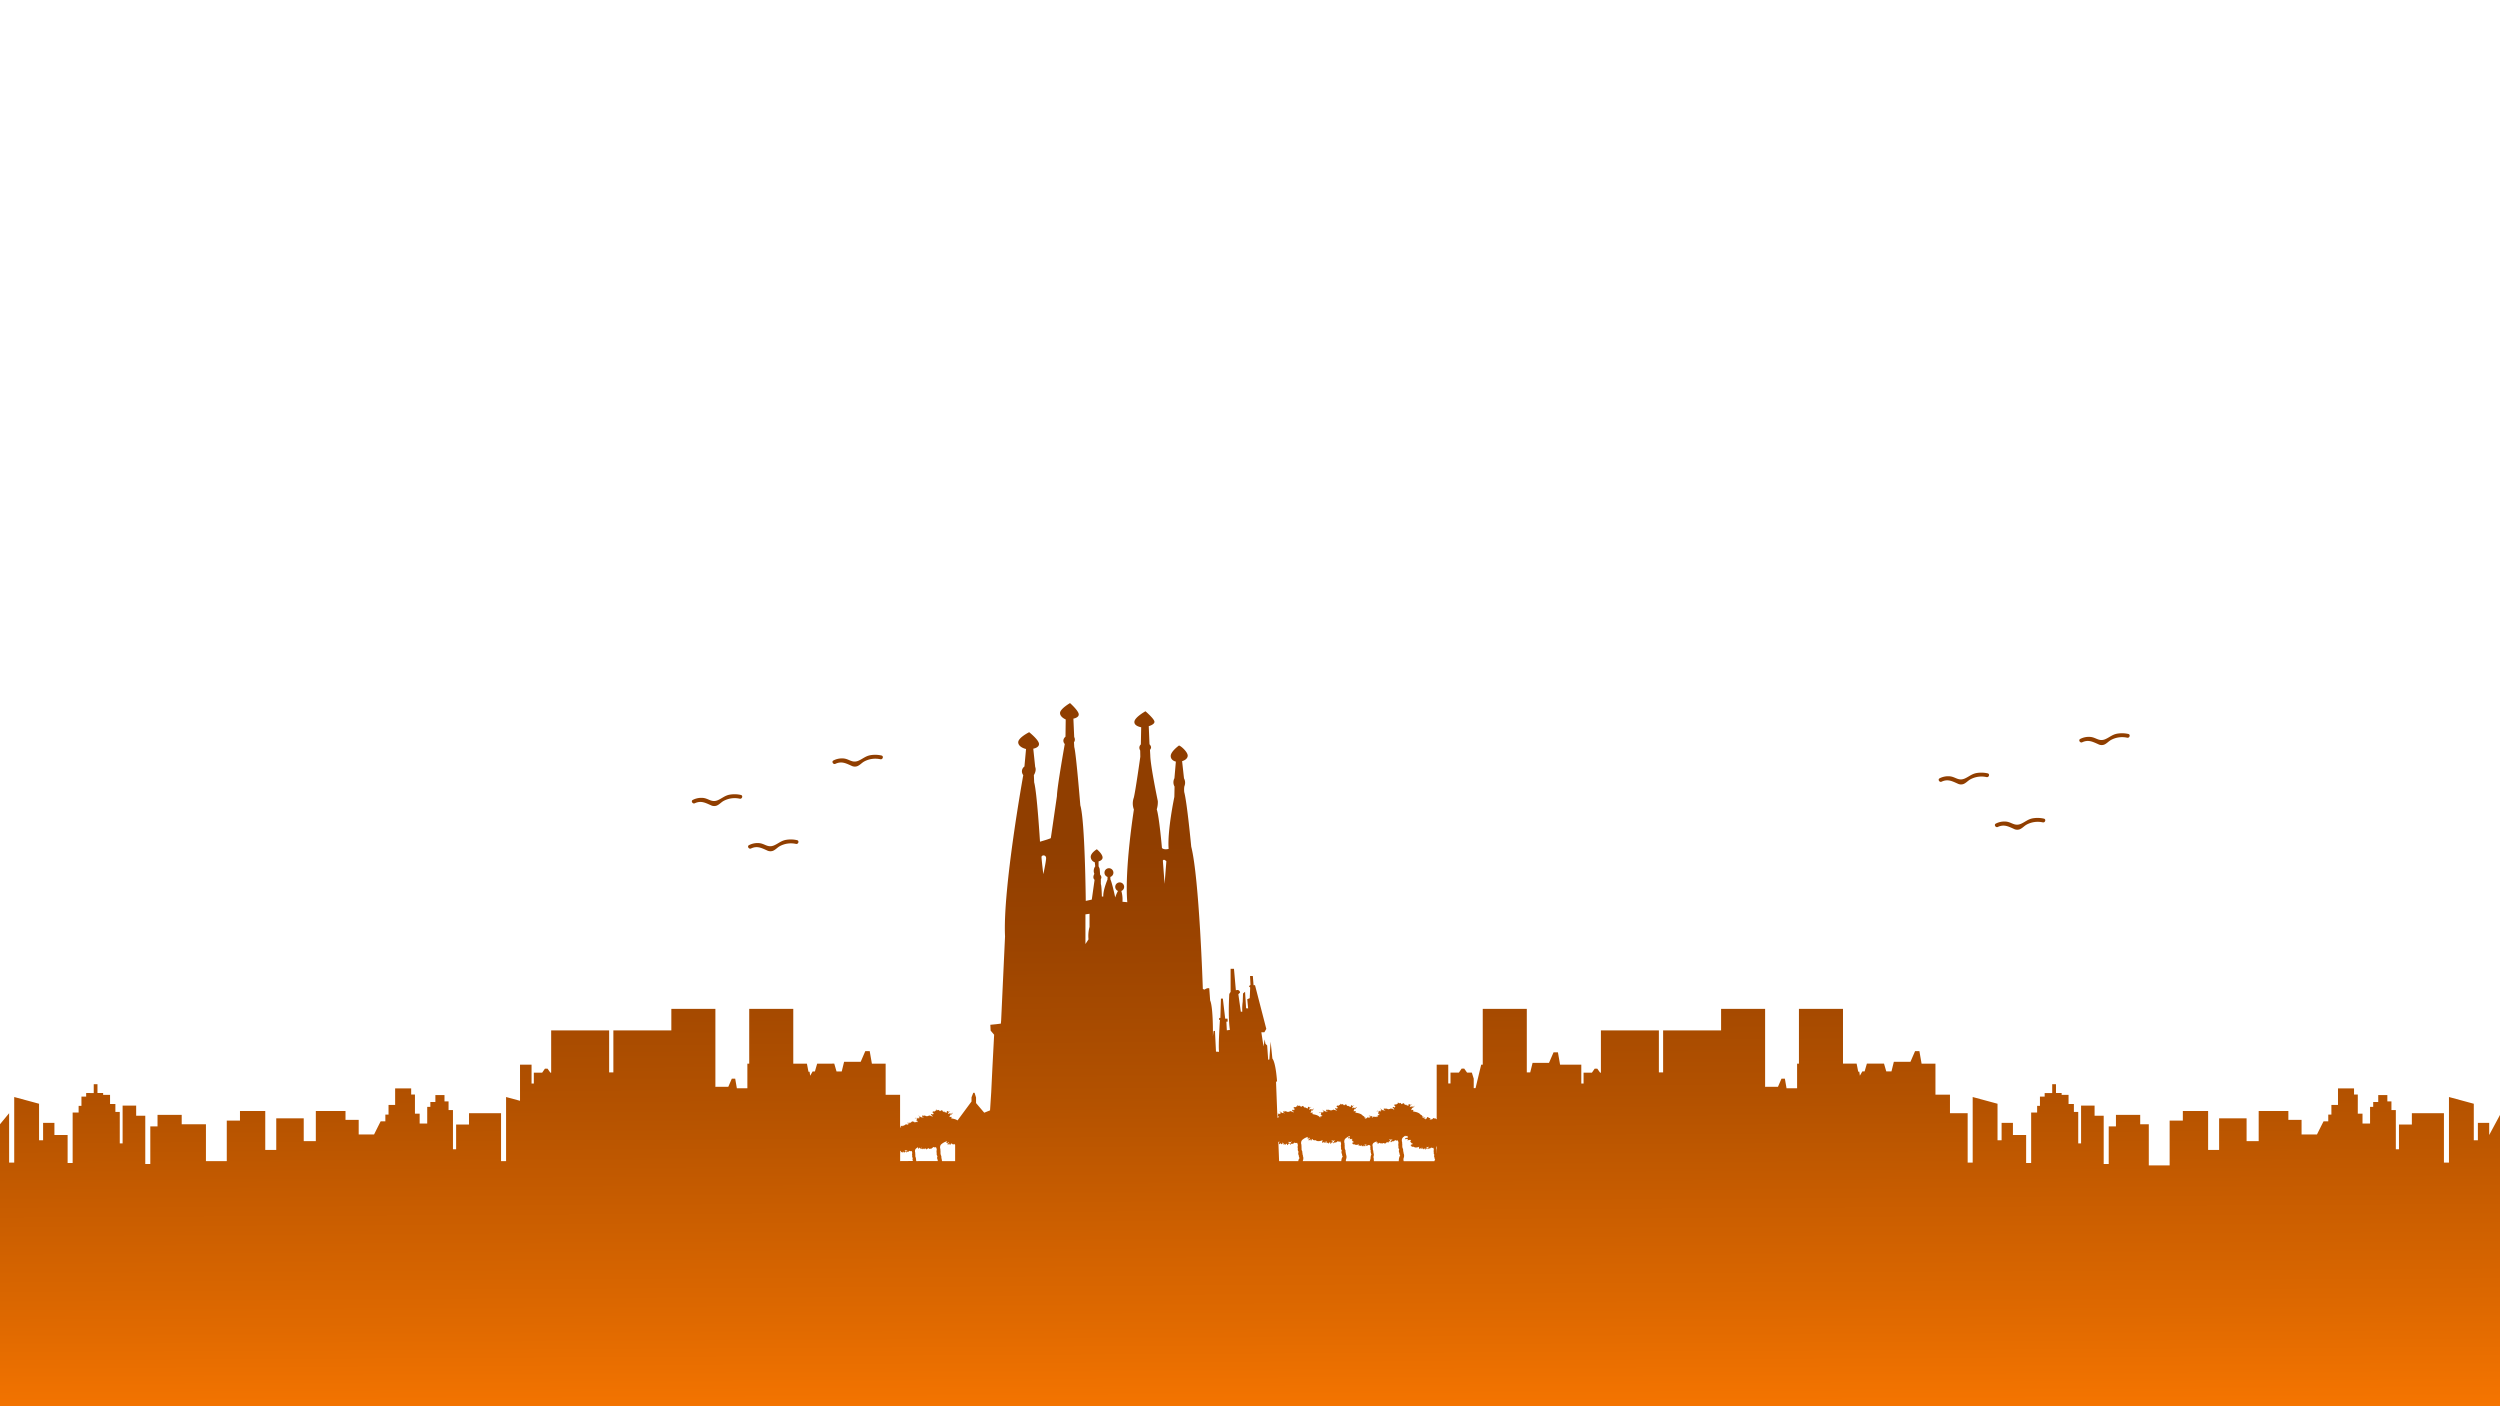 <svg xmlns="http://www.w3.org/2000/svg" xmlns:xlink="http://www.w3.org/1999/xlink" viewBox="0 0 1920.3 1080.3">
  <defs>
    <style>
      .cls-1 {
        fill: url(#Sfumatura_senza_nome_98);
      }

      .cls-2 {
        fill: #903e00;
      }

      .cls-3 {
        fill: none;
      }
    </style>
    <linearGradient id="Sfumatura_senza_nome_98" data-name="Sfumatura senza nome 98" x1="957.62" y1="507.26" x2="961.22" y2="1162.68" gradientUnits="userSpaceOnUse">
      <stop offset="0.21" stop-color="#903e00"/>
      <stop offset="0.32" stop-color="#9a4300"/>
      <stop offset="0.52" stop-color="#b45200"/>
      <stop offset="0.77" stop-color="#df6900"/>
      <stop offset="0.93" stop-color="#ff7a00"/>
    </linearGradient>
  </defs>
  <title>Lingue_2</title>
  <g id="Livello_2" data-name="Livello 2">
    <g id="Livello_1-2" data-name="Livello 1">
      <g>
        <g>
          <path class="cls-1" d="M0,863.56v216.7l1920.3,0V856.39L1912,871.84v-9.35h-8.69v13.39h-3.14V847.81l-19.07-5.17V893h-3.87V855.07H1852.6v8.71h-9.9v19h-2.41V852.65h-3.38V846h-3.14v-4.84h-7v5.33h-3.87v3.71h-2.41V863h-5.8v-7.58h-3.62V840.71h-2.89V836h-12.32v12.74h-5.07v7.43h-2.41v5.16h-3.62q-2.54,5-5.06,10.1h-11.82V860.17h-10.14V853.4h-22.8v23.14h-9.29V859h-21.11v24.27h-8.44V853.4h-19.42v7.34h-10.14v34.42h-16v-31.6h-6.61v-7.2H1625.3v8.87h-5.55v28.88h-3.86V857h-7v-7.74h-10.38v29h-2.18V854.1H1593V848h-4.1V841h-5.31v-1.45h-4.35V832.8h-2.9v6.78h-5.79v2.74h-3.62v7.1h-2.17v5.16h-4.59V893.3h-3.86V871.84h-10.14v-9.35h-8.7v13.39h-3.13V847.81l-19.08-5.17V893h-3.86V855.07h-13.59V840.86h-11.15V817H1476l-1.67-9.6H1471l-3.53,8.17H1454.7l-1.82,7.39h-4l-1.74-6H1434l-1.75,6h-1.75l-1.9,3.29-.43-3.08h-.83l-1.23-6.17h-10.47V774.92h-33.84V817h-1.42v18.91h-8.1l-1.28-7.36h-2.6l-2.71,6.26h-9.78l-.09.39V774.92H1322v16.57h-44.53v32.22h-3.25V791.49h-44.53v32.43h-.62l-2.16-3.06h-2l-2.11,3.06h-6.43v8.34h-1.74V817.81h-16.3l-1.66-9.51h-3.35l-3.5,8.09H1177.2l-1.8,7.32h-2.63V774.92h-33.84v42.89h-1.2l-4.33,18H1132v-7.25l-1.44-4.67h-3.68l-2.17-3.06h-2l-2.11,3.06h-6.44v8.34h-1.73V817.81h-8.88v41.65l-.1.08s-.15.45-.62-.19-.58-.35-.58-.35-.48.31-.67,0-1-.25-1-.25l.44.32a1.6,1.6,0,0,0-.4,0c0,.06.4.18.4.18l-.3.13a.51.51,0,0,0-.58.17c.07.26,0,.24,0,.24a.54.54,0,0,0-.51.12c-.4-.21-.6-.11-.77.06a4.5,4.5,0,0,0-.86-.15c.47-.17.28-.33.28-.33,1.36-.49-.48-.76-.79-.85s-.67-1.46-1.53.09-1.07.87-1.27.8-1.62-.4-.88-.47,1.91-.06.84-.49-1.79.25-2,0,.83-.85.83-.85c-.09-.34-.93.18-.93.18.29-1.12-1.43-1.74-1.43-1.74-1.68-2.38-6.4-2.23-5.82-2.7s.27-.41.27-.41c.26-1-.94-.38-.94-.38s-1,.25-.48-.51-.24-.7.26-.67.09-.58.09-.58-.24-.44.32-.08.86.18.86.18l-.23-.64.82-.39s.27-.72,0-.6-.6,1.14-.81.65-1,.39-1,.25.09-.43-.55-.34-1.09.85-1,.34-.06-.74.2-.7.17-.34.17-.34a1,1,0,0,1,.71-.75s.5,0,.44-.22-.37,0-.37,0c-.34.32-1.34.3-1.34.3.26-.2.11-.36.11-.36a.81.81,0,0,0-.89.08s.27.19,0,.24,0,.3,0,.3.33.27.1.27a.25.25,0,0,0-.27.17c-.25-.08-.59.17-.59.17s0-.61-.53-.47-.4-.13-.4-.13c.17,0,.42-.17.11-.22a6.72,6.72,0,0,0-1.21,0c0-.28-.49-.45-.49-.45-.1-1.51-1.66-.23-1.66-.23s-.2.57-.78-.24-.74-.45-.74-.45-.61.41-.85.07-1.19-.32-1.19-.32l.56.4a1.55,1.55,0,0,0-.51,0,2.19,2.19,0,0,0,.51.23l-.39.16a.65.65,0,0,0-.73.22c.09.32-.07.3-.07.3a.64.64,0,0,0-.64.15c-.72-.37-1,0-1.26.37s1.2.87,1,.84-.32.39-.32.57-.36.65-.55.45-.4-.59-1.11-.17.6.86.6.86l.32.6c.32.61-.45.3-.45.3-.16-.89-1.42-.58-1.42-.58-.62-.69-1,0-1,0a.56.56,0,0,0-.54.24c-.32-.25-.76.2-.76.2-.18-.29-1-.24-1-.24s0-.32-.35-.28a.72.72,0,0,1-.57-.11c-.27-.33-.93-.23-.93-.23.1.25.53.22.53.22.18,0,.17.21.17.21-.18,0-.32.35-.32.35a.81.81,0,0,0-.44-.46c-1-.31-1,.21-.78.27a.21.21,0,0,1,.18.25,1,1,0,0,0-.51.08,6.39,6.39,0,0,0,1.23.66l.11.43a1.6,1.6,0,0,0-.88-.43c-1,.13-1.29-.21-1.29-.21-.88-.81-1.65-1.17-1.73-1s.31.24.31.24c.53.09.48.31.51.47a.75.75,0,0,0,.24.33,1,1,0,0,0-.72.16l.59.07c.11.06-.08.2-.08.2a1.91,1.91,0,0,0-1,.27,1.51,1.51,0,0,1,.88,0c0,.26-.46.16-.46.16.06.28-.3.06-.3.06-.9-.62-.88-.36-.88-.36a.51.51,0,0,1,.2.55l-.09-.07a1.56,1.56,0,0,0-1.78-.34c-.2.1-.61.23.55.15s1.12.43,1.12.43h-.13a.56.56,0,0,0,0,1c-.31,0-.8.23-.6.21a1.34,1.34,0,0,1,.43,0l-.27.11c-.42.28.12.2.25.34s.47-.22.84,0-.55.36-.71.44.32.24.35.35-.11.22-.64.15-.16.43-.4.31-.65.11-.41.11a1.46,1.46,0,0,1,.65.32s-.66-.11-.62,0,.37.08.54.26-.23.24-.44.16-.42.14-.42.14a.85.85,0,0,0-.54-.51,1.15,1.15,0,0,0,.34.49c.27.24.16.34.16.34-.42-.52-1.47-.27-1.47-.27-.15-.18-.68-.11-1-.24s-.11.3-.27.26a.31.31,0,0,0-.29.13s-.43.67-.46.37-.39-.36-.39-.36a.79.79,0,0,1,.55-.27.26.26,0,0,0,.25-.07c0-.19-.68-.22-.68-.22-.65-.55-1-.24-1-.24a1.84,1.84,0,0,0-1.38-.27s-.15.19.37.16.62.22.62.22c-.68-.19-1.27.12-1,.12s.54-.13.61,0,.58.1.58.1.53.19.53.19.65.47-.21.11-.27.18-.27.18-1.13-.29-.52,0,.38.4.38.4c-.06-.17-.45-.24-.79,0s-.46.09-.46.09c-.06-.38-.73-.31-.73-.31-.82,0-.26.43-.26.43-.16,0-.32.12-.32.12a.21.21,0,0,0-.29.23.38.38,0,0,0-.32,0,1,1,0,0,0-.73.09,2,2,0,0,0,.6.13l-.19.09c-.34-.09-.37.11-.37.11a.75.75,0,0,0-.3,0c-.25-.3.84-.85.84-.85-.1-.34-.93.18-.93.18.28-1.12-1.44-1.74-1.44-1.74-1.67-2.38-6.4-2.23-5.81-2.7s.26-.4.26-.4c.26-1-.93-.39-.93-.39s-1,.25-.49-.51-.24-.7.27-.67.09-.58.09-.58-.24-.44.31-.08.87.18.87.18l-.24-.64.83-.39s.27-.71,0-.6-.6,1.14-.81.65-1,.39-1,.26.09-.44-.56-.36-1.08.86-1,.36-.06-.74.21-.71.17-.34.17-.34a1,1,0,0,1,.71-.74s.49-.06.43-.23-.37,0-.37,0c-.33.32-1.34.3-1.34.3.27-.2.12-.35.12-.35a.81.81,0,0,0-.89.07s.27.19,0,.25,0,.29,0,.29.32.28.1.27a.25.25,0,0,0-.27.17c-.25-.08-.6.18-.6.18s0-.62-.53-.47-.4-.14-.4-.14c.17,0,.43-.16.12-.22a6.72,6.72,0,0,0-1.21,0c0-.28-.49-.45-.49-.45-.1-1.5-1.67-.23-1.67-.23s-.2.57-.77-.24-.74-.44-.74-.44-.61.4-.85.06-1.19-.32-1.19-.32l.55.4a2,2,0,0,0-.51,0,2.5,2.5,0,0,0,.51.24l-.38.15a.65.65,0,0,0-.73.22c.09.32-.07.3-.07.3a.69.69,0,0,0-.65.15c-.71-.37-1,0-1.25.37s1.2.88,1,.84-.32.39-.32.57-.36.65-.54.45-.41-.58-1.11-.17.6.86.6.86l.32.6c.32.61-.45.3-.45.3-.16-.89-1.43-.57-1.43-.57-.61-.7-1,0-1,0a.58.58,0,0,0-.54.25c-.32-.26-.76.2-.76.2-.18-.29-1-.25-1-.25s0-.32-.36-.27a.73.73,0,0,1-.56-.12c-.27-.32-.93-.23-.93-.23.1.26.53.22.53.22.18,0,.16.21.16.21-.18.05-.32.35-.32.35-.06-.3-.43-.46-.43-.46-1-.31-1,.22-.79.27a.22.22,0,0,1,.19.26,1,1,0,0,0-.51.07,6.39,6.39,0,0,0,1.23.66l.11.42a1.67,1.67,0,0,0-.89-.42c-1,.14-1.29-.21-1.29-.21-.87-.81-1.65-1.16-1.72-1s.31.24.31.24c.52.09.48.31.51.47a.75.75,0,0,0,.24.33,1,1,0,0,0-.72.17l.58.06c.11.06-.07.2-.07.2a2,2,0,0,0-1,.27,1.47,1.47,0,0,1,.87,0c0,.26-.46.16-.46.16.06.28-.3.07-.3.07-.9-.62-.87-.37-.87-.37a.51.51,0,0,1,.2.55l-.09-.06c-1-.73-1.57-.44-1.78-.34s-.62.22.55.14,1.11.43,1.11.43H1015a.56.56,0,0,0,0,1c-.31,0-.8.23-.6.2a1.79,1.79,0,0,1,.43,0l-.27.12c-.42.27.12.19.25.33s.47-.22.84,0-.56.36-.71.44.32.24.35.35-.11.23-.64.14-.17.44-.4.32-.66.11-.41.11a1.39,1.39,0,0,1,.64.33s-.49-.09-.57,0l-.1,0c-1.67-2.37-6.4-2.22-5.81-2.69s.27-.41.27-.41c.25-1-.94-.39-.94-.39s-1,.26-.49-.5-.24-.71.27-.67.09-.58.09-.58-.24-.44.31-.09.87.18.87.18l-.24-.63.83-.39s.27-.72,0-.61-.6,1.15-.81.65-1,.39-1,.26.09-.44-.56-.35-1.09.85-1,.35-.06-.74.2-.7.18-.34.18-.34a1,1,0,0,1,.7-.75s.5,0,.44-.23-.37,0-.37,0c-.34.33-1.34.31-1.34.31.27-.21.12-.36.12-.36a.8.8,0,0,0-.89.08s.27.19,0,.24,0,.3,0,.3.32.27.1.26a.26.26,0,0,0-.27.18c-.25-.08-.6.17-.6.17s0-.61-.53-.47-.4-.14-.4-.14c.17,0,.43-.16.12-.22a7.83,7.83,0,0,0-1.21,0c0-.27-.5-.44-.5-.44-.09-1.51-1.66-.23-1.66-.23s-.19.57-.77-.25-.74-.44-.74-.44-.61.4-.85.06-1.19-.32-1.19-.32l.55.41a1.56,1.56,0,0,0-.51,0,2.4,2.4,0,0,0,.51.23l-.38.15a.65.65,0,0,0-.73.22c.09.32-.07.31-.07.31a.67.67,0,0,0-.65.15c-.71-.38-1,0-1.25.37s1.2.87,1,.83-.33.39-.33.58-.35.64-.54.45-.41-.59-1.11-.17.6.86.6.86l.32.6c.32.6-.45.3-.45.3-.16-.89-1.43-.58-1.43-.58-.61-.7-1,0-1,0a.56.56,0,0,0-.54.24c-.32-.25-.77.2-.77.2-.17-.28-.95-.24-.95-.24s0-.33-.35-.28a.77.77,0,0,1-.57-.11c-.27-.33-.93-.24-.93-.24.1.26.53.23.53.23.18,0,.16.21.16.21-.18,0-.31.35-.31.35a.78.78,0,0,0-.44-.46c-1-.31-1,.21-.79.27a.21.21,0,0,1,.19.25,1,1,0,0,0-.51.08,6.39,6.39,0,0,0,1.23.66l.11.42a1.67,1.67,0,0,0-.89-.42c-1,.13-1.29-.22-1.29-.22-.87-.81-1.65-1.16-1.72-1s.31.24.31.24c.52.09.48.31.51.46a.69.69,0,0,0,.24.33,1,1,0,0,0-.72.17l.58.07c.12,0-.07.2-.07.2a1.91,1.91,0,0,0-1,.27,1.43,1.43,0,0,1,.87,0c0,.27-.45.16-.45.16,0,.29-.3.07-.3.07-.91-.62-.88-.37-.88-.37.31.3.2.55.2.55l-.09-.06a2.07,2.07,0,0,0-.95-.44l-.94-24.53.79-.11s-.9-14.36-3.59-17.61l-1.34-13-1,13.69-.89.23-.78-11L972,801.74l-.56-3.37-.91,5.39-1.67-10.88h2.35l1.46-2.58L964,756.75h-1.12l-.56-7.07h-2.13l.33,6.85-1.23,1,1,1-.34,8.2-1.91.78.68,7.07-1.57-.11-.79-12.68-1.57,1.34-.23,6.29a39.15,39.15,0,0,0-.33,7.63l-1.12.11-1.91-13.46,1.34-1.35s-.33-2.69-3.25-1.68l-1.45-16.49h-2.59v17.72l-1,1.57s-1.12,16.94.45,27.6l-2.35.34L942,784.8l1-.12-.11-2.23h-1.79l-1.8-15.38h-1.46l-.45,14.81h-.9l-.11,1.46.68.11s-1.35,19.75-.68,24.46l-2.35-.11-.79-16-1.12.22-.45,3.92s.33-22-2.13-27.48l-.68-9.32s-1.45-.56-3.59,1l-1.34-.45s-2.7-85-8.92-109.39c0,0-3.2-34-5.38-41.9,0,0-.34-3.53.33-5a7.08,7.08,0,0,0-.51-5.55L908,584.66s3.87-.94,4.29-3.88-5.36-8-6.7-8.13c0,0-6.43,4.6-6.34,8.13s3.95,4.21,3.95,4.21l-1.09,12.79a6.65,6.65,0,0,0,.08,6.39s-.08,5.81-.16,8c0,0-5.47,26-4.38,39.88,0,0-3.45,1-5.13-.68,0,0-2.11-24.14-4-29.7a18.66,18.66,0,0,0,.83-6.3s-5.72-27.27-5.8-35.26l-.25-4.13a3,3,0,0,0,.84-2.27s-.51-1.59-1.18-1.93l-.58-14s4.7-1.27,4.37-3.54-6.9-7.91-6.9-7.91-8.16,4.55-8.5,8,5.22,4.29,5.22,4.29l-.26,13.21s-2.18,1.68-.5,4.63c0,0,.08,3.45.08,4.88,0,0-3.7,26.42-5,31.39a13,13,0,0,0,.08,9.08S863.7,667.62,865.9,693l-3.71-.34a23.83,23.83,0,0,0-.86-8.28,3.39,3.39,0,0,0,2.14-3.16,3.42,3.42,0,1,0-4.72,3.15,24.05,24.05,0,0,0-2.11,5s-2.45-11.44-3.71-13.88l-.06-1.9a3.43,3.43,0,1,0-2.14,0l-.07,2.07s-3.45,8.08-3.2,13h-1.09s-.2-8.66-.78-9.51v-3.95s1.2-1.43-.57-3.37l-.33-4.46s-.68-1.68-.85-1.93v-3.79s3.65-.84,3-3.61-4.34-5.71-4.34-5.71-4.85,2.84-4.69,6a4.47,4.47,0,0,0,3.12,4l.34,3.11a5.94,5.94,0,0,0-.68,5.81s-1.76,2.86.17,4.54L838.63,691,834,692s-.59-61.72-4.18-73.38c0,0-3.31-40.72-4.66-44.76l-.22-3.76s1.4-1.45.17-4L824.49,552s4.48-.73,4.1-3.53-6.68-8.42-6.68-8.42-7.74,4.49-7.68,7.69,4.37,4.87,4.37,4.87l-.17,13.24s-3.25,2.47-.56,5.67c0,0-6,33.61-6,39.88,0,0-4.6,31.86-4.71,32.32s-8.31,2.8-8.31,2.8-2.35-38.26-4.48-45.55l-.22-5.61s2.24-3.36,1-6.28l-1.47-14s4.83-.78,4.38-3.92-7.52-8.75-7.52-8.75-8.86,4.37-8.41,8.07,6,4.83,6,4.83l-1.24,13.46a4.57,4.57,0,0,0-.9,6.62s-15.82,87.51-14,123.86L769,783.79l-.23,2.47-3.59.45-4.49.45.23,4.48,2.69,3.14-1.35,25.81-.89,18.4-.9,13.91L756,854.69l-6.28-7.4V843l-1.13-3.59h-1l-1.35,3.46v3.2L735.5,860.62c-2-1.46-5.4-1.43-4.9-1.82s.26-.41.26-.41c.26-1-.93-.39-.93-.39s-1,.26-.49-.5-.24-.71.27-.68.09-.57.09-.57-.24-.44.31-.09.87.19.87.19l-.24-.64.83-.39s.27-.72,0-.61-.6,1.15-.82.65-1,.39-.94.26.09-.44-.56-.35-1.09.85-1,.35-.06-.74.2-.71.18-.34.18-.34a1,1,0,0,1,.7-.74s.5-.05.44-.23-.37,0-.37,0a2.6,2.6,0,0,1-1.34.31c.27-.21.12-.36.12-.36a.81.81,0,0,0-.89.07s.27.2,0,.25,0,.3,0,.3.32.27.1.26a.25.25,0,0,0-.27.17c-.25-.07-.6.18-.6.18s0-.61-.53-.47-.4-.14-.4-.14c.17,0,.43-.16.12-.22a6.44,6.44,0,0,0-1.21.05c0-.29-.5-.46-.5-.46-.09-1.5-1.66-.22-1.66-.22s-.2.57-.77-.25-.74-.44-.74-.44-.61.4-.86.06-1.18-.31-1.18-.31l.55.4a1.56,1.56,0,0,0-.51,0,2.4,2.4,0,0,0,.51.23l-.38.15a.65.65,0,0,0-.73.22c.09.32-.07.31-.07.31a.68.68,0,0,0-.65.14c-.71-.37-.95,0-1.25.38s1.2.87,1,.83-.32.39-.32.58-.36.64-.54.44-.41-.58-1.11-.16.6.86.6.86l.31.6c.33.6-.44.3-.44.3-.16-.89-1.43-.58-1.43-.58-.61-.69-1,0-1,0a.58.58,0,0,0-.54.25c-.32-.26-.77.2-.77.2-.18-.29-.95-.25-.95-.25s0-.32-.36-.27a.7.7,0,0,1-.56-.12c-.27-.32-.93-.23-.93-.23.1.26.53.23.53.23.18,0,.16.21.16.21-.18,0-.32.35-.32.35a.78.78,0,0,0-.43-.47c-1-.31-1,.22-.79.28a.21.21,0,0,1,.19.25.91.91,0,0,0-.51.08,6.68,6.68,0,0,0,1.23.65l.11.43a1.74,1.74,0,0,0-.89-.43c-1,.14-1.29-.2-1.29-.2-.87-.82-1.65-1.17-1.72-1s.31.24.31.24c.52.08.48.31.51.46a.69.69,0,0,0,.24.33,1,1,0,0,0-.73.17l.59.07c.11,0-.07.2-.07.2a1.88,1.88,0,0,0-1,.27,1.43,1.43,0,0,1,.87,0c0,.27-.45.16-.45.16,0,.29-.31.07-.31.07-.89-.62-.87-.36-.87-.36.31.29.2.54.2.54l-.09-.06c-1-.73-1.57-.44-1.78-.34s-.62.23.55.14,1.11.44,1.11.44h-.12a.55.55,0,0,0,0,1c-.31,0-.81.23-.6.2a1.79,1.79,0,0,1,.43,0l-.27.12c-.42.28.11.19.25.33s.47-.21.84,0-.55.36-.71.45.32.23.35.34-.13.17-.5.15c-.27-.66-1.24.13-1.24.13s-.16.45-.62-.2-.58-.35-.58-.35-.48.32-.68,0-.94-.25-.94-.25l.44.32a1.19,1.19,0,0,0-.4,0c0,.06.4.18.4.18l-.3.13a.51.51,0,0,0-.58.17c.07.25-.06.24-.06.24a.51.51,0,0,0-.51.12.59.59,0,0,0-.85.13l-.12.05a1.92,1.92,0,0,0-1.39-.27s-.14.2.38.16.61.22.61.22c-.67-.18-1.27.13-1,.12s.54-.13.6,0,.58.11.58.11.5.18.52.18l0,0c.11.09.51.4-.25.09s-.27.17-.27.17-1.13-.28-.52,0,.39.41.39.41c-.07-.18-.45-.25-.79,0s-.46.09-.46.09c-.06-.39-.74-.32-.74-.32-.82,0-.26.43-.26.43-.16-.05-.32.12-.32.12a.21.21,0,0,0-.29.23.43.43,0,0,0-.32,0,1,1,0,0,0-.72.1,2,2,0,0,0,.6.12l-.19.09c-.34-.08-.38.12-.38.12a.56.56,0,0,0-.53.08l-.14-.06c-.22-.26-.74-.19-.74-.19.08.2.42.18.42.18.15,0,.13.17.13.17s-.25.27-.25.27a.6.6,0,0,0-.34-.36c-.79-.25-.82.17-.63.21a.18.18,0,0,1,.15.21.75.75,0,0,0-.4.05,4.17,4.17,0,0,0,.61.36c-.08.08-.1.15-.08.2l-.17,0a1.87,1.87,0,0,1-.64,0v-25H680.28V817H669.71l-1.67-9.6h-3.39l-3.53,8.17H648.37L646.55,823h-4l-1.74-6H627.69l-1.75,6h-1.75l-1.89,3.29-.44-3.08H621L619.8,817H609.33V774.92H575.49V817h-1.42v18.91H566l-1.28-7.36h-2.6l-2.71,6.26H549.6l-.09.39V774.92H515.67v16.57H471.14v32.22h-3.25V791.49H423.36v32.43h-.62l-2.16-3.06h-2l-2.11,3.06h-6.43v8.34h-1.74V817.81h-8.87v27.73l-10.71-2.9v49.23h-3.86v-36.8H360.25v8.71h-9.9v19h-2.42V852.65h-3.38V846h-3.13v-4.84h-7v5.33h-3.86v3.71h-2.41V863h-5.8v-7.58h-3.62V840.71h-2.9V836H303.51v12.74h-5.07v7.43H296v5.16h-3.62q-2.54,5-5.06,10.1H275.52V860.17H265.39V853.4h-22.8v23.14H233.3V859H212.19v24.27h-8.44V853.4H184.33v7.34H174.19v31.13h-16V863.56H139.57v-7.2H121v8.87h-5.55v28.88h-3.86V857h-7v-7.74H94.18v29H92V854.1H88.63V848h-4.1V841H79.22v-1.45H74.87V832.8H72v6.78H66.18v2.74H62.56v7.1H60.39v5.16H55.8V893.3H51.94V871.84H41.8v-9.35H33.1v13.39H30V847.81l-19.08-5.17V893H7V855.07Zm691.42,28.31v-7.39a1.26,1.26,0,0,0,0-.66l.24.17a1.13,1.13,0,0,0,.56.43l-.2.22a.44.44,0,0,0-.17.48c.08.09.46-.23.46-.23a.19.19,0,0,1,.27,0l.37.41c.38.21.37-.33.37-.33s.15-.26.15-.26a.69.69,0,0,0,.48,0c.26-.2.32.1.32.1-.24.65.13.7.13.7a.57.57,0,0,0,.38-.68c.7.33.32-.34.32-.34s.43.17.43.17c.4.22.2-.33.2-.33-.18-.54-1-.48-1-.48l.55-.43.36.17a1.49,1.49,0,0,0,.76,0c.07-.2.64-.2.64-.2.07.21-.17.2-.17.2-.45,0-.5.71-.5.71a.62.62,0,0,0-.41.71l.06.13c.26.26.63-.37.63-.37s.2-.22.2-.22l.51.2c.29.1.29-.31.29-.31a.36.36,0,0,0,.32.14c.34-.12.28-.53.28-.53.16.41.5-.2.5-.2a1,1,0,0,0,1.44.18,4,4,0,0,1,.53,1.66,3.76,3.76,0,0,0,0,2,2,2,0,0,0,.45,1.86,2.31,2.31,0,0,0,.11,2.23v0Zm16.36-10.76.11-.14.09.06a1.3,1.3,0,0,1,0,.18c0,.34-.11.41-.27.44A1.16,1.16,0,0,0,707.78,881.11Zm-3.93,10.76a.69.69,0,0,0-.21-.51c.12-.2,0-.62,0-.62.06-.43-.1-.5-.1-.5.1-.42,0-.54,0-.54s-.09-.44-.09-.44a4.46,4.46,0,0,1-.4-1.41c.19-.25,0-.4,0-.4a4.55,4.55,0,0,0,0-.93c.15-.12-.08-.35-.08-.35.15-.17,0-.45,0-.45s0-.34,0-.34c.09-.16-.13-.65-.13-.65-.21-2.15.87-2.51,1.57-3.11a3.35,3.35,0,0,1,.78-.47h0c-.19.09-.16.21-.16.21a.22.22,0,0,0,.33.1c-.44.53-.09.86-.09.86,1.23-.49,1.34-1,1.34-1,0,.16.1.19.1.19-.25.64.66.83.66.83s.11-.13.18-.19h0c-.19.25-.44,1,.27.23s.55-.39.55-.39l0,.07a.58.58,0,0,0-.1.45s.16,0,.27-.07c.16.3.36.57.44.12a.94.94,0,0,1,.16-.39l.06,0,.46.52c.49.27.48-.42.48-.42s.11,0,.14-.11c.17.27.3,0,.3,0,.18.34.6,0,.75-.15-.29.82.17.89.17.89a.59.59,0,0,0,.44-.42.7.7,0,0,0,.6-.18,1.82,1.82,0,0,1,1-.34,1.11,1.11,0,0,0,0,.34l.09.17c.2.21.45,0,.62-.24a1.31,1.31,0,0,0,1.75-.48h.09a.36.36,0,0,0,.16-.11c.54,0,.26-.29.18-.34a.85.85,0,0,0,0-.21c.12.31.32.16.46,0a1.22,1.22,0,0,0,.45,0,1.38,1.38,0,0,0,1.56,0,5,5,0,0,1,.64,2.11,4.83,4.83,0,0,0,0,2.54,2.58,2.58,0,0,0,.57,2.35,3,3,0,0,0,.15,2.82,4,4,0,0,0,.1.91Zm17-11.75.09-.1Zm12.8,11.75h-10a.24.24,0,0,0,0-.08.56.56,0,0,1-.16-.53.91.91,0,0,0-.27-.88c.14-.25-.07-.78-.07-.78.08-.54-.13-.63-.13-.63.13-.53,0-.68,0-.68.15-.18-.12-.56-.12-.56a5.92,5.92,0,0,1-.5-1.79c.23-.31,0-.5,0-.5a6,6,0,0,0,0-1.18c.18-.14-.1-.44-.1-.44.19-.21,0-.56,0-.56.15-.17,0-.44,0-.44.11-.2-.17-.8-.17-.8-.27-2.73,1.1-3.18,2-3.94a11.61,11.61,0,0,1,3.2-1.43s.46.42.07.41-.56.16-.41.64,1.2.06,1.35-.06.44-.85.45-.08-.45.43-.91.74.28.44.28.44c-.23.31-.55,1.32.34.28s.7-.49.7-.49.64,1.7.81.72a1.16,1.16,0,0,1,1-1c.1.61.47.3.47.3.26.79.52.33.52.33.26.53,1-.28,1-.28a1.08,1.08,0,0,0,.66.68Zm67.76-220.33s-1.4-11.38-1.4-13.18,3.7-2,3.53,1.07S801.38,671.54,801.38,671.54ZM836.89,712a25.71,25.71,0,0,0-.78,9.53l-2.36,3.6V702.34l3.14-.45Zm57.66-33.1-1.34-17.83s.61-1.69,2.69.5Zm87.37,177h-.12a.55.55,0,0,0,0,1,1.59,1.59,0,0,0-.65.2l-.06-1.6C981.91,855.5,981.92,855.89,981.92,855.89Zm-.67,3.31v0l0,0Zm.21-.74c-.13,0-.2,0-.24,0l-.06-1.43h.05a1.79,1.79,0,0,1,.43,0l-.27.12c-.42.28.12.19.25.33s.47-.21.84,0-.56.37-.71.45.32.23.35.34S982,858.54,981.46,858.46Zm15.79,33.41H982.5l-.57-14.73c.45-.15.76-.29.76-.29.22.54-.46.65-.46.65l.29,0c.06.07-.06.23-.06.23-.19.09-.16.21-.16.21a.22.22,0,0,0,.33.1c-.44.52-.09.86-.09.86,1.23-.48,1.35-1,1.35-1,0,.16.09.19.09.19-.25.64.66.83.66.83a1.25,1.25,0,0,0,.45-1.46l.3.22a1.48,1.48,0,0,0,.71.54l-.25.27a.57.57,0,0,0-.22.61c.1.11.58-.28.58-.28.2-.18.34,0,.34,0l.46.52c.49.27.48-.42.48-.42s.19-.33.19-.33a.91.91,0,0,0,.61,0c.32-.25.39.12.39.12-.3.82.17.89.17.89a.71.71,0,0,0,.48-.86c.88.42.41-.42.41-.42.09-.18.54.21.54.21.5.28.25-.42.25-.42-.23-.69-1.2-.61-1.2-.61l.7-.54.45.22a2,2,0,0,0,1,0c.09-.26.8-.26.8-.26.09.28-.21.26-.21.26-.58,0-.63.89-.63.89a.81.81,0,0,0-.53.9l.09.17c.32.32.78-.48.78-.48.18.11.26-.27.26-.27l.65.25c.36.12.36-.4.36-.4a.45.45,0,0,0,.41.18c.43-.14.35-.67.35-.67.2.52.63-.25.63-.25a1.32,1.32,0,0,0,1.84.21,5,5,0,0,1,.64,2.12,4.83,4.83,0,0,0,0,2.54,2.58,2.58,0,0,0,.57,2.35,3,3,0,0,0,.15,2.82,3.45,3.45,0,0,0,.57,2A4.08,4.08,0,0,0,997.25,891.87Zm.93-15.15.09-.1Zm32.08,15.15h-29.57c0-.25.09-.39.09-.39a4.87,4.87,0,0,0,.18-3.09.55.55,0,0,1-.16-.53.91.91,0,0,0-.27-.88c.14-.24-.07-.78-.07-.78.08-.54-.13-.62-.13-.62.13-.54,0-.69,0-.69.15-.18-.11-.56-.11-.56a5.73,5.73,0,0,1-.51-1.79.36.36,0,0,0,0-.5,6.77,6.77,0,0,0,0-1.17c.18-.15-.1-.45-.1-.45.19-.21,0-.56,0-.56.15-.17,0-.43,0-.43.11-.21-.17-.81-.17-.81-.27-2.73,1.1-3.18,2-3.94a11.61,11.61,0,0,1,3.2-1.43s.46.42.07.41-.56.17-.41.64,1.2.06,1.35,0,.44-.86.45-.09-.45.44-.91.74.29.44.29.44c-.24.32-.56,1.32.34.28s.69-.48.69-.48.65,1.69.81.71a1.13,1.13,0,0,1,.91-1l.09,0c-.14,1.31,2.26.89,2.26.89,1.83,1.69,5.32,0,5.32,0,.22.54-.46.66-.46.66h.29c.06.07-.06.24-.06.24-.19.09-.16.2-.16.2a.22.22,0,0,0,.33.11c-.44.52-.09.86-.09.86,1.23-.49,1.35-1,1.35-1,0,.16.09.19.09.19-.25.64.66.83.66.83a1.28,1.28,0,0,0,.46-1.47l.29.22a1.47,1.47,0,0,0,.71.55l-.26.27a.57.57,0,0,0-.22.61c.11.11.59-.29.59-.29a.24.24,0,0,1,.34,0l.46.52c.49.27.48-.41.48-.41s.19-.33.19-.33a.91.91,0,0,0,.61,0c.32-.26.39.12.39.12-.3.82.17.89.17.89a.71.71,0,0,0,.48-.86c.88.41.41-.42.41-.42.1-.18.54.21.54.21.5.27.25-.42.25-.42-.23-.69-1.2-.61-1.2-.61l.7-.54.45.22a2.07,2.07,0,0,0,1,0c.09-.25.8-.25.8-.25.09.27-.22.25-.22.25-.57,0-.62.9-.62.9a.8.8,0,0,0-.53.89l.09.17c.32.32.78-.47.78-.47.18.1.26-.28.26-.28l.65.26c.36.12.36-.4.36-.4a.43.43,0,0,0,.41.17c.43-.13.35-.66.35-.66.2.51.63-.25.63-.25a1.32,1.32,0,0,0,1.84.21,5,5,0,0,1,.64,2.11,4.87,4.87,0,0,0,0,2.55,2.57,2.57,0,0,0,.58,2.35,2.94,2.94,0,0,0,.14,2.82,3.49,3.49,0,0,0,.57,2C1030.65,889.07,1030.37,890.67,1030.26,891.87Zm1.07-16.21.09-.1Zm21.42,14.26-.64,2H1033.8a3.87,3.87,0,0,1,.14-1.46,4.9,4.9,0,0,0,.17-3.09.56.56,0,0,1-.17-.52.87.87,0,0,0-.26-.88c.14-.25-.07-.78-.07-.78.08-.54-.13-.63-.13-.63.13-.54,0-.68,0-.68.15-.18-.12-.57-.12-.57a5.81,5.81,0,0,1-.5-1.78.37.37,0,0,0,0-.51,5.87,5.87,0,0,0,0-1.17c.19-.15-.1-.45-.1-.45.19-.2,0-.56,0-.56.15-.16,0-.43,0-.43.11-.2-.17-.81-.17-.81-.27-2.73,1.1-3.17,2-3.93a8.16,8.16,0,0,1,2.25-1.12.7.7,0,0,1-.12.42c-.18.19.22.48.21.52a.67.67,0,0,1-.75.06c-.42-.19-.38.14-.38.14s-.68-.07-.35.19-.43,0-.1.37,1-.25,1.12-.11.41,0,.37,0-.1.27,0,.27.45.1.11.26-.37.45-.1.4.51-.21.57-.16.15.1.44-.07.34-.08.46,0,0,0,0,0c0,.17.1.2.45-.18.13,0,0,.08,0,.08s0,.15,0,.15-.06.1-.06.1.14.07.14.07c-.07.23-.42.25-.42.25-.56.45.36.6.36.6-.26.4,0,.59,0,.59.46-.2.25.16.25.16,0,.16.52-.07.52-.07,0,.18-.42.36-.42.36-.15.22.15,0,.15,0,0,.17.52,0,.52,0,.23,0,0,.25,0,.25,0,.25-.33.25-.33.25-1-.06,0,.28,0,.28l-.38,0c-.51-.22-.39.25-.39.25-.36.2.34.41.34.41-.09.82,1.41.56,1.41.56,1.14,1,3.32,0,3.32,0,.14.34-.28.41-.28.41h.18s0,.16,0,.16-.1.12-.1.12a.14.14,0,0,0,.21.07c-.28.33-.06.54-.06.54.77-.3.84-.64.84-.64s.06.12.06.12c-.16.4.42.52.42.52a.79.79,0,0,0,.28-.92l.18.14a1,1,0,0,0,.44.34l-.15.16a.36.36,0,0,0-.14.39c.07.07.36-.18.36-.18a.15.15,0,0,1,.22,0l.29.32c.3.17.3-.26.3-.26s.12-.2.12-.2a.53.53,0,0,0,.37,0c.21-.16.25.07.25.07-.18.52.1.56.1.56a.45.45,0,0,0,.31-.54c.55.26.26-.26.26-.26s.34.13.34.13c.31.17.15-.26.15-.26-.15-.43-.75-.38-.75-.38l.43-.34.28.14a1.38,1.38,0,0,0,.61,0c0-.16.5-.16.5-.16.06.17-.13.16-.13.16-.36,0-.39.56-.39.56a.49.49,0,0,0-.33.56l0,.1c.2.2.49-.29.49-.29s.16-.18.16-.18l.41.16c.22.08.22-.25.22-.25a.34.34,0,0,0,.26.12c.27-.09.22-.42.22-.42.12.32.39-.16.39-.16a.82.82,0,0,0,1.14.15,3.05,3.05,0,0,1,.42,1.3,3,3,0,0,0,0,1.6,1.58,1.58,0,0,0,.35,1.46,1.87,1.87,0,0,0,.09,1.77,2.16,2.16,0,0,0,.36,1.26C1052.75,887.49,1052.75,889.92,1052.75,889.92Zm14-14.4,0,0h0Zm-.72,1.39s0,.07,0,.11a.58.58,0,0,0-.07-.12S1066,876.9,1066,876.91Zm8.41,15h-19.15a7.37,7.37,0,0,0-.08-1.42,2.36,2.36,0,0,0-.13-1.15,2.61,2.61,0,0,1,0-1.22,3.1,3.1,0,0,0,.11-1.93.32.32,0,0,1-.1-.32.55.55,0,0,0-.17-.55c.09-.16,0-.5,0-.5.06-.33-.08-.39-.08-.39.08-.33,0-.42,0-.42s-.08-.35-.08-.35a3.67,3.67,0,0,1-.31-1.12.23.23,0,0,0,0-.32,3.73,3.73,0,0,0,0-.73c.11-.09-.07-.28-.07-.28s0-.35,0-.35,0-.27,0-.27-.11-.51-.11-.51a2.27,2.27,0,0,1,1.24-2.46,7.37,7.37,0,0,1,2-.89s.29.26,0,.26-.35.1-.26.4.75,0,.84,0,.28-.54.29-.06-.29.27-.58.46.18.27.18.27c-.15.2-.34.83.22.18s.43-.3.43-.3.41,1.06.5.45a.73.73,0,0,1,.65-.64c.07.38.3.19.3.19.17.49.33.2.33.2.16.33.64-.17.64-.17.2.46.55.58.9.28a1.64,1.64,0,0,1,1-.27c1.28.89,1.81-.23,1.81-.23.79,0,.28-.3.28-.3.06-.23,0-.31-.1-.34.63.3.93.21,1,.14,0,.41.25.46.25.46a.71.71,0,0,0,.49-.85c.87.41.41-.43.41-.43.09-.18.54.21.54.21.5.28.24-.42.24-.42a.67.67,0,0,0-.22-.3h0a1.37,1.37,0,0,0-.65-.59l.33-.25.44.22a2.07,2.07,0,0,0,1,0c.09-.25.8-.25.8-.25.1.27-.21.25-.21.25-.57,0-.63.89-.63.89a.8.8,0,0,0-.52.9l.08.17c.32.32.79-.48.79-.48.18.11.25-.27.25-.27l.65.26c.37.12.37-.41.37-.41a.43.43,0,0,0,.4.18c.43-.14.36-.66.36-.66.19.51.62-.26.62-.26a1.32,1.32,0,0,0,1.84.22,5.05,5.05,0,0,1,.65,2.11,4.76,4.76,0,0,0,0,2.55,2.55,2.55,0,0,0,.57,2.35,3,3,0,0,0,.14,2.82,3.45,3.45,0,0,0,.58,2C1074.67,888.35,1074.46,890.75,1074.41,891.87Zm1.13-17.09.08-.09Zm26.23,17.09h-23.58a1.41,1.41,0,0,0-.12-.39,4.08,4.08,0,0,1,.07-2,4.84,4.84,0,0,0,.18-3.08.58.58,0,0,1-.17-.53.89.89,0,0,0-.26-.87c.14-.25-.08-.79-.08-.79.09-.54-.13-.62-.13-.62.13-.54,0-.68,0-.68.14-.19-.12-.57-.12-.57a5.88,5.88,0,0,1-.5-1.78c.23-.32,0-.51,0-.51a6.2,6.2,0,0,0,0-1.17c.18-.15-.11-.45-.11-.45.19-.2,0-.56,0-.56.15-.16,0-.43,0-.43.12-.2-.17-.81-.17-.81-.26-2.72,1.1-3.18,2-3.93a4.39,4.39,0,0,1,.73-.47,1.08,1.08,0,0,1,0,.19c-.18.63.75-.07.8,0s.3.58.67.13.35.41.12.66.29.61.28.67a.85.85,0,0,1-1,.07c-.53-.24-.49.17-.49.17s-.84-.08-.43.24-.55,0-.13.48,1.27-.33,1.42-.14.52,0,.47,0-.13.34,0,.34.57.12.14.33-.47.57-.12.5.64-.26.72-.21.18.15.55-.07.44-.1.59.07.34-.14.34-.14c.58-.23.25,0,.25,0s.06.19.06.19-.07.12-.07.12c0,.16.18.09.18.09-.09.3-.54.32-.54.32-.7.58.46.76.46.76-.33.51,0,.75,0,.75.58-.25.31.2.31.2.07.2.66-.08.66-.08,0,.22-.53.45-.53.45-.19.27.19,0,.19,0,0,.21.66,0,.66,0,.3.05,0,.32,0,.32,0,.31-.43.31-.43.31-1.28-.08,0,.36,0,.36l-.49-.06c-.65-.29-.49.32-.49.32-.45.25.43.51.43.51-.12,1,1.78.7,1.78.7,1.45,1.34,4.21,0,4.21,0,.18.43-.36.52-.36.52h.23c0,.06,0,.19,0,.19-.16.07-.13.17-.13.17a.17.17,0,0,0,.26.08c-.35.41-.07.68-.07.68,1-.38,1.06-.8,1.06-.8s.08.14.08.14c-.21.51.52.66.52.66a1,1,0,0,0,.36-1.16l.23.17a1.21,1.21,0,0,0,.56.44l-.2.2a.47.47,0,0,0-.17.5c.08.08.46-.24.46-.24a.19.19,0,0,1,.27,0l.37.41c.38.22.37-.33.37-.33s.15-.26.15-.26a.72.72,0,0,0,.49,0c.25-.2.31.09.31.09-.24.66.13.71.13.71a.56.56,0,0,0,.38-.68c.7.33.33-.33.33-.33s.42.16.42.16c.4.22.2-.33.2-.33-.18-.55-1-.48-1-.48l.55-.43.36.18a1.61,1.61,0,0,0,.77,0c.07-.2.63-.2.63-.2.08.22-.17.2-.17.2-.45,0-.49.71-.49.71a.64.64,0,0,0-.42.71l.07.13c.25.26.62-.37.62-.37s.2-.22.2-.22l.52.21c.28.09.28-.33.28-.33a.35.35,0,0,0,.32.15c.34-.11.29-.53.29-.53.15.41.49-.2.49-.2a1,1,0,0,0,1.44.18,4,4,0,0,1,.53,1.66,3.76,3.76,0,0,0,0,2,2,2,0,0,0,.45,1.85,2.33,2.33,0,0,0,.11,2.24,2.7,2.7,0,0,0,.46,1.59A2,2,0,0,0,1101.77,891.87Zm1.84-5.84c-.07-.33-.12-.63-.12-.63a.29.29,0,0,0,0-.41,4.83,4.83,0,0,0,0-.92c.14-.12-.09-.36-.09-.36.15-.16,0-.44,0-.44s0-.34,0-.34c.1-.16-.13-.64-.13-.64a3,3,0,0,1,.35-2Z"/>
          <g>
            <path class="cls-2" d="M533.69,617c4.71-2.19,7.95-.42,12.24,1.47a5.67,5.67,0,0,0,4.34.42c2-.66,3.54-2.53,5.37-3.59a18,18,0,0,1,12.6-1.8c1.89.38,2.7-2.51.8-2.89a22,22,0,0,0-8.64-.2c-3.69.71-5.77,2.81-9,4.22-4.69,2-6.92-1.17-11.14-1.71a14.28,14.28,0,0,0-8.07,1.49c-1.74.81-.22,3.4,1.52,2.59Z"/>
            <path class="cls-2" d="M576.88,651.73c4.7-2.19,7.94-.43,12.24,1.47a5.67,5.67,0,0,0,4.34.42c2-.66,3.54-2.53,5.37-3.59a18,18,0,0,1,12.6-1.8c1.89.38,2.69-2.51.8-2.89a22,22,0,0,0-8.64-.2c-3.69.71-5.78,2.81-9,4.22-4.69,2-6.92-1.17-11.15-1.71a14.26,14.26,0,0,0-8.06,1.49c-1.75.81-.23,3.4,1.52,2.59Z"/>
            <path class="cls-2" d="M641.71,586.7c4.71-2.19,7.95-.43,12.25,1.47a5.64,5.64,0,0,0,4.33.42c2-.66,3.54-2.53,5.37-3.59a18,18,0,0,1,12.61-1.8c1.88.38,2.69-2.51.79-2.89a22,22,0,0,0-8.64-.2c-3.68.71-5.77,2.8-9,4.21-4.69,2-6.92-1.16-11.14-1.7a14.23,14.23,0,0,0-8.06,1.49c-1.75.81-.23,3.4,1.51,2.59Z"/>
          </g>
          <g>
            <path class="cls-2" d="M1491.39,600.41c4.71-2.19,7.95-.43,12.25,1.47a5.64,5.64,0,0,0,4.33.42c2-.67,3.54-2.53,5.38-3.59a17.93,17.93,0,0,1,12.6-1.8c1.88.38,2.69-2.51.8-2.89a22.24,22.24,0,0,0-8.64-.21c-3.69.71-5.78,2.81-9,4.22-4.68,2-6.91-1.16-11.14-1.7a14.32,14.32,0,0,0-8.06,1.48c-1.75.82-.23,3.4,1.51,2.6Z"/>
            <path class="cls-2" d="M1534.58,635.19c4.71-2.19,8-.43,12.25,1.47a5.64,5.64,0,0,0,4.33.42c2-.67,3.54-2.53,5.37-3.59a18,18,0,0,1,12.61-1.8c1.88.38,2.69-2.51.79-2.89a22.24,22.24,0,0,0-8.64-.21c-3.69.71-5.77,2.81-9,4.22-4.69,2-6.92-1.16-11.14-1.7a14.3,14.3,0,0,0-8.06,1.48c-1.75.82-.23,3.4,1.51,2.6Z"/>
            <path class="cls-2" d="M1599.41,570.15c4.71-2.18,7.95-.42,12.25,1.47a5.62,5.62,0,0,0,4.34.43c2-.67,3.53-2.54,5.37-3.59a17.88,17.88,0,0,1,12.6-1.8c1.88.38,2.69-2.51.8-2.9a22.24,22.24,0,0,0-8.64-.2c-3.69.71-5.78,2.81-9,4.22-4.68,2-6.91-1.17-11.14-1.7a14.34,14.34,0,0,0-8.06,1.48c-1.75.81-.23,3.4,1.51,2.59Z"/>
          </g>
        </g>
        <rect class="cls-3" width="1920" height="1080"/>
      </g>
    </g>
  </g>
</svg>
